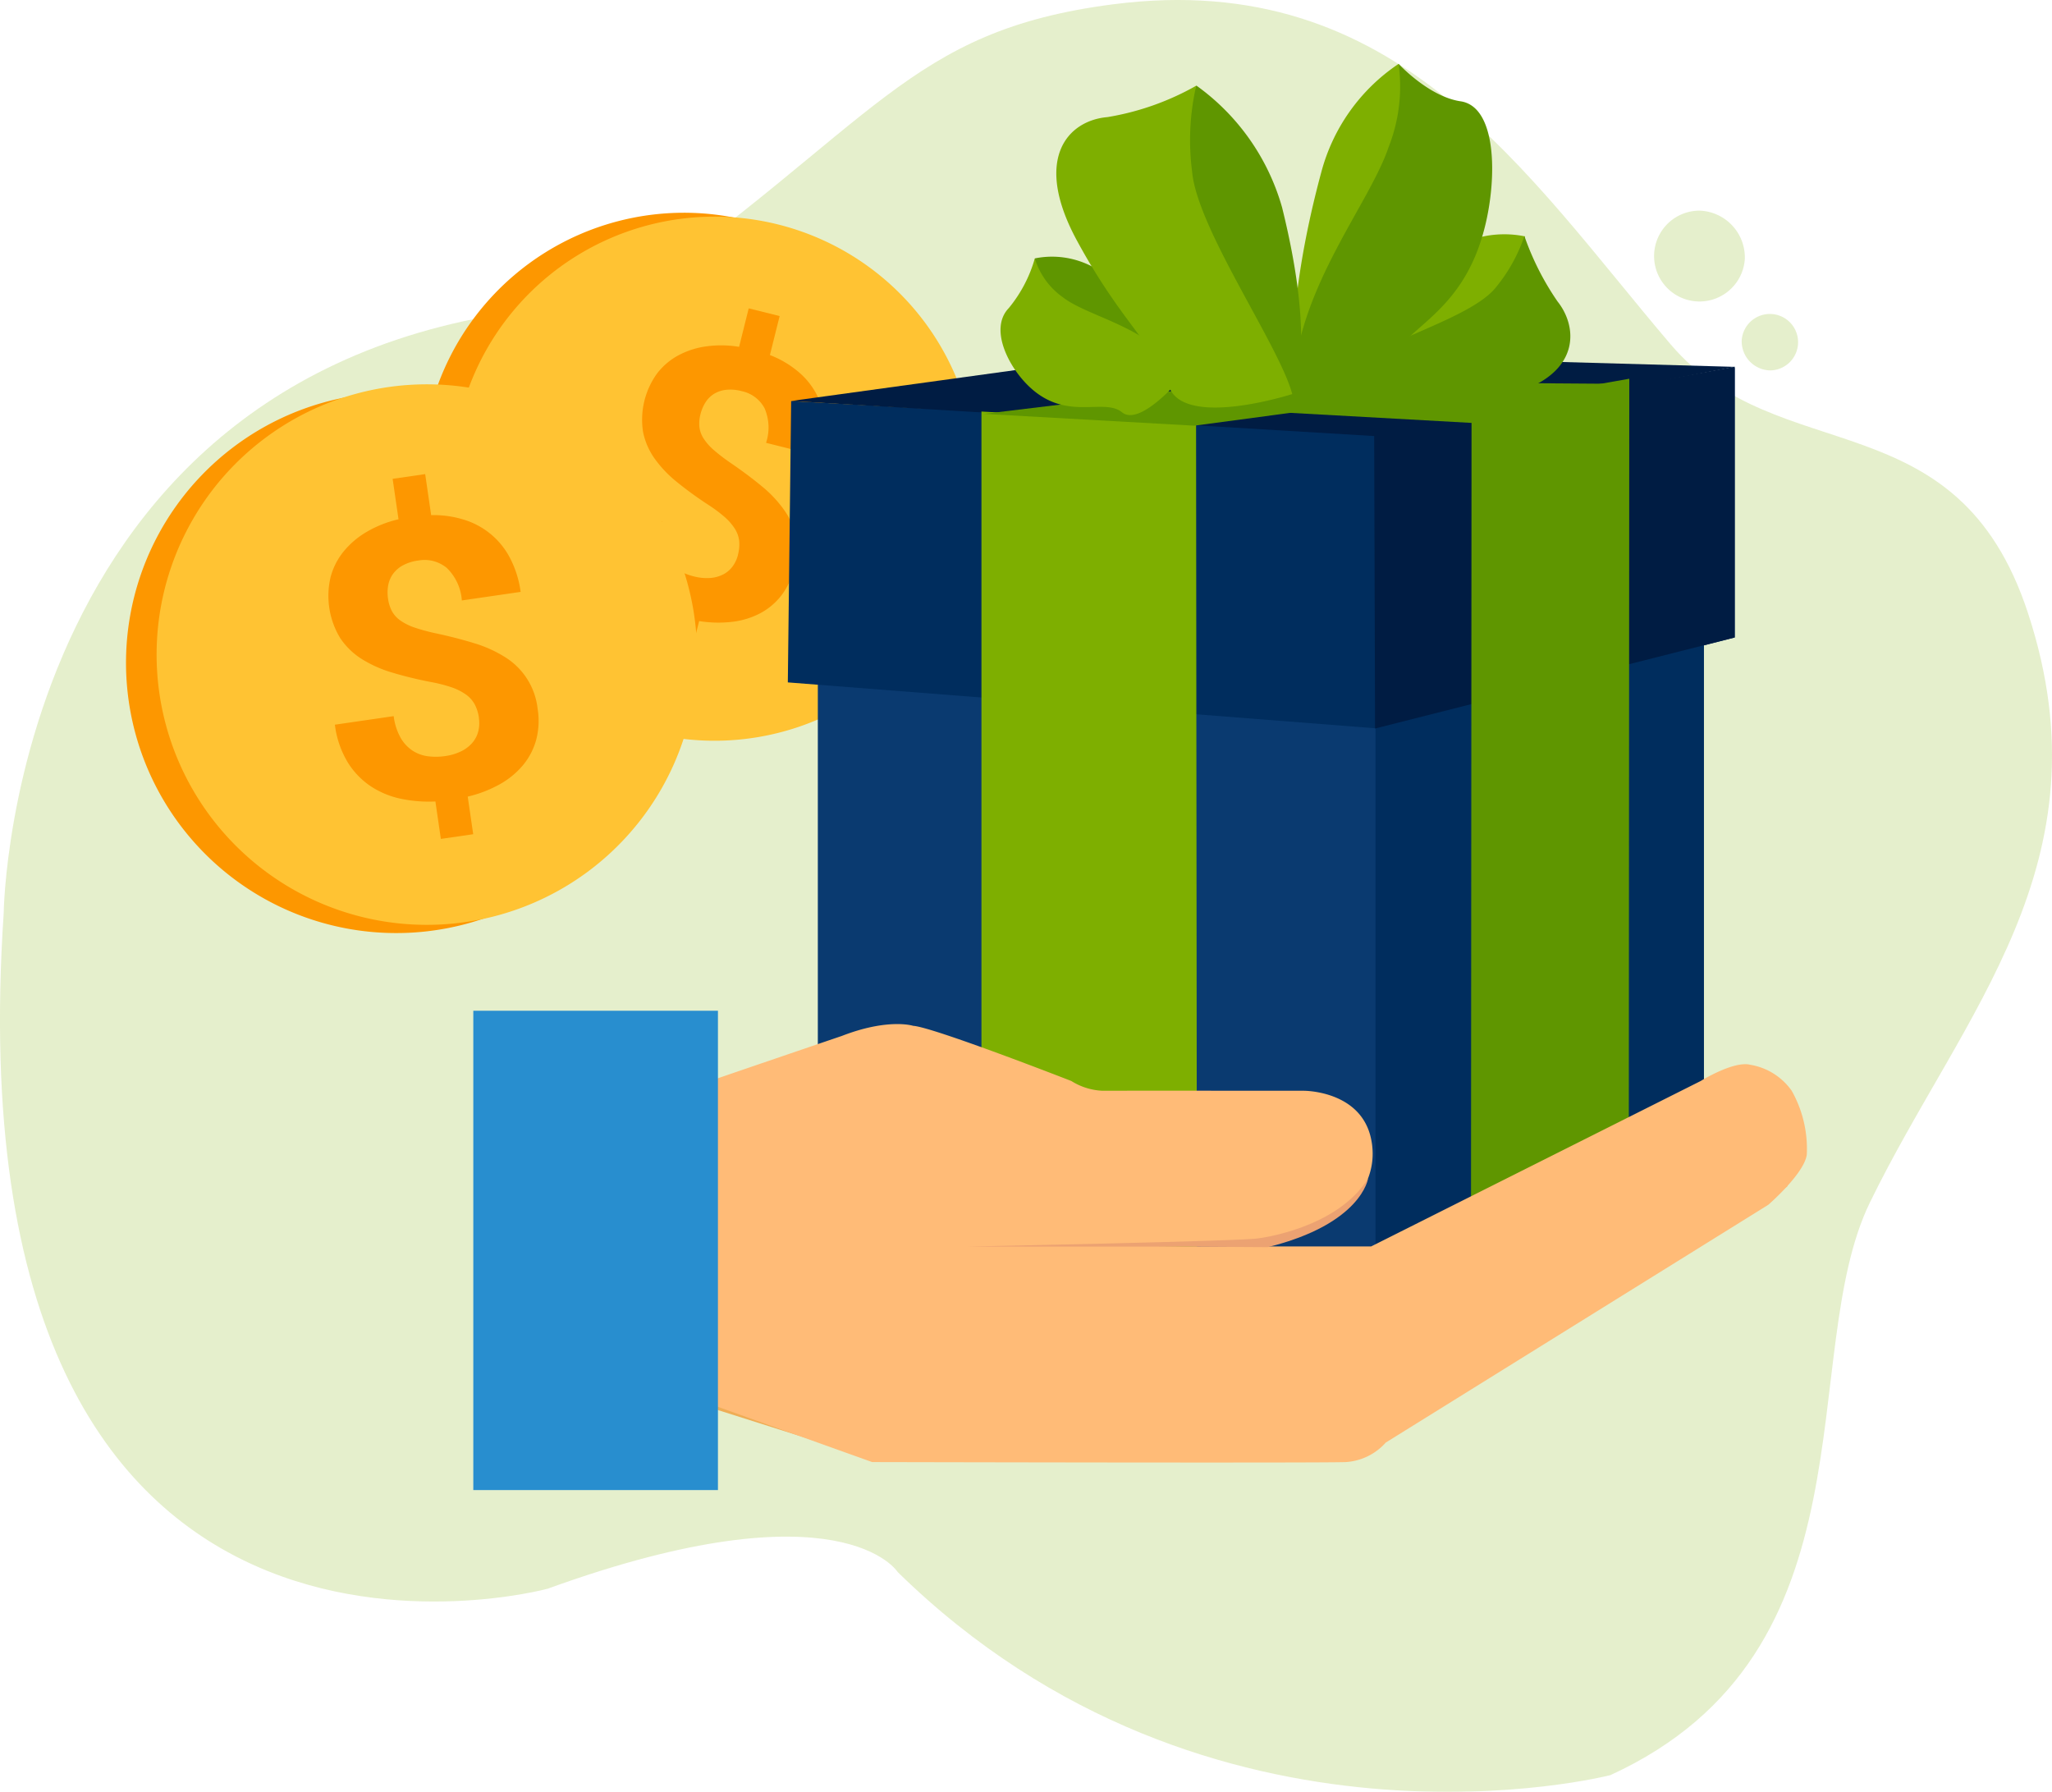 <svg xmlns="http://www.w3.org/2000/svg" xmlns:xlink="http://www.w3.org/1999/xlink" width="160" height="139.7" viewBox="0 0 160 139.7"><defs><style>.a{fill:none;}.b{clip-path:url(#a);}.c{opacity:0.2;}.d{fill:#7eaf00;}.e{clip-path:url(#d);}.f{clip-path:url(#e);}.g{fill:#fd9700;}.h{fill:#ffc333;}.i{fill:#0a3a70;}.j{fill:#002d5e;}.k{fill:#001c43;}.l{fill:#efad56;}.m{fill:#5f9600;}.n{fill:#fb7;}.o{fill:#288ecf;}.p{fill:#eca272;}</style><clipPath id="a"><rect class="a" width="160" height="139.7"/></clipPath><clipPath id="d"><rect class="a" width="7.068" height="7.526"/></clipPath><clipPath id="e"><rect class="a" width="4.387" height="4.671"/></clipPath></defs><g class="b"><g class="b"><g class="c"><g class="b"><path class="d" d="M48.305,23.689C68.47,9.577,70.673,2.41,86.815.332c22.18-2.855,32.128,13.233,43.456,26.523,8.406,9.859,22.352,4.1,27.869,20.979,6.38,19.517-5.121,31.093-12.342,45.925-5.78,11.879.731,35.035-20.23,44.637,0,0-31.2,8.045-55.57-15.831,0,0-4.387-7.007-27.3,1.3,0,0-46.8,12.717-42.409-52.682,0,0,.487-46.713,48.015-47.492" transform="translate(0 0)"/></g></g><g class="c" transform="translate(128.981 16.423)"><g class="e"><path class="d" d="M319.372,43.528a3.541,3.541,0,1,1-3.534-3.763,3.654,3.654,0,0,1,3.534,3.763" transform="translate(-312.304 -39.765)"/></g></g><g class="c" transform="translate(135.805 24.208)"><g class="f"><path class="d" d="M328.828,60.951a2.2,2.2,0,1,1,2.193,2.335,2.268,2.268,0,0,1-2.193-2.335" transform="translate(-328.828 -58.616)"/></g></g><path class="g" d="M79.829,58.009A20.431,20.431,0,1,1,97.514,80.858,20.431,20.431,0,0,1,79.829,58.009" transform="translate(-46.763 -23.573)"/><path class="h" d="M85.591,58.743a20.431,20.431,0,1,1,17.685,22.849A20.431,20.431,0,0,1,85.591,58.743" transform="translate(-50.145 -24.004)"/><path class="g" d="M124.358,77.419a3.071,3.071,0,0,0,.093-1.078,2.245,2.245,0,0,0-.34-.948,4.234,4.234,0,0,0-.8-.916,11.2,11.2,0,0,0-1.3-.966,29.315,29.315,0,0,1-2.413-1.756,9.274,9.274,0,0,1-1.739-1.826,5.447,5.447,0,0,1-.9-2.07,6.15,6.15,0,0,1,1.081-4.552,5.175,5.175,0,0,1,1.633-1.407,6.458,6.458,0,0,1,2.173-.715,8.611,8.611,0,0,1,2.6.031l.749-3,2.412.6-.759,3.04a7.714,7.714,0,0,1,2.181,1.274,5.839,5.839,0,0,1,2.109,4.031,7.788,7.788,0,0,1-.232,2.628l-4.358-1.089a3.783,3.783,0,0,0-.119-2.7,2.628,2.628,0,0,0-1.79-1.332,3.339,3.339,0,0,0-1.216-.1,2.269,2.269,0,0,0-.936.316,2.117,2.117,0,0,0-.662.661,3.1,3.1,0,0,0-.392.929,2.847,2.847,0,0,0-.084.976,2.112,2.112,0,0,0,.326.908,4.264,4.264,0,0,0,.812.917,14.449,14.449,0,0,0,1.353,1.03q1.326.911,2.382,1.785a9.384,9.384,0,0,1,1.728,1.838,5.265,5.265,0,0,1,.786,4.55,5.64,5.64,0,0,1-.983,2.105,5.119,5.119,0,0,1-1.638,1.392,6.243,6.243,0,0,1-2.179.676,9.312,9.312,0,0,1-2.606-.056l-.7,2.787-2.4-.6.693-2.774a10.424,10.424,0,0,1-2.283-1.151,6.608,6.608,0,0,1-1.771-1.73,5.919,5.919,0,0,1-.949-2.358,7.2,7.2,0,0,1,.178-3.021l4.358,1.089a4.435,4.435,0,0,0-.135,1.73,2.865,2.865,0,0,0,.48,1.251,2.776,2.776,0,0,0,.923.826,4.768,4.768,0,0,0,1.174.465,3.98,3.98,0,0,0,1.289.129,2.652,2.652,0,0,0,1.023-.28,2.118,2.118,0,0,0,.733-.628,2.58,2.58,0,0,0,.421-.914" transform="translate(-66.816 -34.175)"/><path class="g" d="M24.5,100.637a21.071,21.071,0,1,1,25.818,14.879A21.071,21.071,0,0,1,24.5,100.637" transform="translate(-13.952 -43.492)"/><path class="h" d="M30.281,99.082A21.071,21.071,0,1,1,56.1,113.962,21.071,21.071,0,0,1,30.281,99.082" transform="translate(-17.348 -42.579)"/><path class="g" d="M73.734,108.5a3.174,3.174,0,0,0-.333-1.065,2.314,2.314,0,0,0-.7-.771,4.369,4.369,0,0,0-1.126-.558,11.537,11.537,0,0,0-1.623-.411,30.262,30.262,0,0,1-2.99-.731,9.559,9.559,0,0,1-2.373-1.061,5.627,5.627,0,0,1-1.67-1.623,6.346,6.346,0,0,1-.75-4.766,5.34,5.34,0,0,1,1.008-1.982A6.667,6.667,0,0,1,64.975,94a8.892,8.892,0,0,1,2.489-.986l-.459-3.153,2.538-.369.465,3.2a7.957,7.957,0,0,1,2.58.362,6.021,6.021,0,0,1,3.59,3.021,8.008,8.008,0,0,1,.807,2.6l-4.584.667a3.9,3.9,0,0,0-1.17-2.531A2.713,2.713,0,0,0,69,96.231a3.458,3.458,0,0,0-1.2.378,2.339,2.339,0,0,0-.769.669,2.178,2.178,0,0,0-.373.89,3.207,3.207,0,0,0-.011,1.04,2.934,2.934,0,0,0,.3.964,2.17,2.17,0,0,0,.666.738,4.4,4.4,0,0,0,1.134.557,14.747,14.747,0,0,0,1.694.453q1.621.351,2.971.771a9.674,9.674,0,0,1,2.368,1.077,5.432,5.432,0,0,1,2.531,4.033A5.8,5.8,0,0,1,78.2,110.2a5.271,5.271,0,0,1-1.018,1.969,6.442,6.442,0,0,1-1.815,1.5,9.581,9.581,0,0,1-2.507.966l.427,2.932-2.522.367-.425-2.918a10.739,10.739,0,0,1-2.63-.2,6.816,6.816,0,0,1-2.367-.957,6.1,6.1,0,0,1-1.828-1.878,7.426,7.426,0,0,1-1.013-2.952l4.585-.667a4.58,4.58,0,0,0,.547,1.7,2.962,2.962,0,0,0,.948,1.006,2.867,2.867,0,0,0,1.2.426,4.925,4.925,0,0,0,1.3-.016,4.1,4.1,0,0,0,1.281-.382,2.738,2.738,0,0,0,.867-.668,2.175,2.175,0,0,0,.454-.886,2.656,2.656,0,0,0,.044-1.037" transform="translate(-36.39 -52.529)"/><path class="i" d="M154.4,122.262l42.209,3.97,26.879-6.262v44.172a4.64,4.64,0,0,1-4.684,4.6h-59.72a4.64,4.64,0,0,1-4.684-4.6Z" transform="translate(-90.632 -70.423)"/><path class="j" d="M285.295,119.969l-25.6,6.007v42.458l25.6-13.189Z" transform="translate(-152.441 -70.422)"/><path class="j" d="M149,72.032l-.259,21.929,46.09,3.6,27.742-7.1V69.436l-27.812,5.1Z" transform="translate(-87.312 -40.759)"/><path class="k" d="M149.359,70.116l28.508-3.926,45.059,1.265-28.017,5.4Z" transform="translate(-87.674 -38.854)"/><path class="l" d="M132.165,230.772l13.3,5.613H183.8L217.634,218.1l-.714,2.438L183.8,241.469H144.646l-12.482-3.953Z" transform="translate(-77.581 -128.023)"/><path class="k" d="M259.441,74.417l28.114-5.191V90.334l-28.045,7.1Z" transform="translate(-152.293 -40.636)"/><path class="d" d="M185.973,78.391v66.7h16.242L202.15,79.3Z" transform="translate(-109.167 -46.016)"/><path class="d" d="M185.694,78.1l16.734.939.066,66.331h-16.8Zm16.177,1.467-15.619-.877v66.122h15.683Z" transform="translate(-109.167 -46.016)"/><path class="m" d="M290.287,73.1l-.043,67.761H279.052l.045-65.788Z" transform="translate(-163.804 -42.911)"/><path class="m" d="M290.844,72.439,290.8,141.42H278.5l.045-66.811Zm-1.156,67.868.043-66.541-10.077,1.777-.044,64.764Z" transform="translate(-163.804 -42.911)"/><path class="n" d="M143.143,194.266s-8.521,2.9-10.983,3.757v24.634l13.42,4.807s35,.082,36.941,0a4.556,4.556,0,0,0,3.11-1.521l29.822-18.534s2.793-2.413,3.005-3.906a9.213,9.213,0,0,0-1.177-4.989,4.941,4.941,0,0,0-3.228-2.025c-1.3-.328-3.864,1.264-3.864,1.264l-25.7,12.9H161.112s16.084.134,17.152-.522,3.694-1.864,3.694-1.864,3.316-2.2,2.529-5.992-5.249-3.759-5.249-3.759-14.331-.011-15.692,0a4.97,4.97,0,0,1-2.434-.762s-10.8-4.213-12.329-4.3c0,0-1.946-.633-5.639.816" transform="translate(-77.578 -113.475)"/><rect class="o" width="19.075" height="37.37" transform="translate(36.905 78.802)"/><path class="p" d="M198.988,227.766H182.465s21.929-.432,22.795-.649c0,0,6.1-.735,8.521-4.671,0,0-.476,3.547-7.829,5.364Z" transform="translate(-107.107 -130.576)"/><path class="m" d="M223.238,70.037l-9.227-.207-28.273,3.427,16.409.92L223.3,71.354Z" transform="translate(-109.028 -40.99)"/><path class="m" d="M215.749,73.267l9.139-1.286,28.413.2-11.419,3.071L216.19,73.828Z" transform="translate(-126.645 -42.253)"/><path class="d" d="M263.823,46.051c-5.324,4.709-5.556,8.394-5.556,8.394s5.534.288,8.429-2.307,3.805-7.743,3.805-7.743a7.994,7.994,0,0,0-6.678,1.657" transform="translate(-151.603 -25.967)"/><path class="m" d="M258.49,54.074c1.8-1.581,8.192-3.272,9.937-5.581a12.665,12.665,0,0,0,2.168-3.935,21.279,21.279,0,0,0,2.587,5.105c1.448,1.816,1.763,4.97-2.162,6.7s-6.763.688-8.5,1.924-4.027-4.213-4.027-4.213" transform="translate(-151.734 -26.156)"/><path class="m" d="M201.132,50.112c4.548,4.232,6,7.576,6,7.576s-6.614.541-9.083-1.794-2.674-7.3-2.674-7.3a6.734,6.734,0,0,1,5.76,1.519" transform="translate(-114.684 -28.448)"/><path class="d" d="M203.08,57.993c-2.3-3.889-7.229-4.555-9.331-6.189a5.756,5.756,0,0,1-2.178-3.024,10.648,10.648,0,0,1-2.028,3.871c-1.524,1.577-.082,4.5,1.525,6.062,2.928,2.85,5.856.892,7.3,2.065s4.707-2.786,4.707-2.786" transform="translate(-110.883 -28.634)"/><path class="d" d="M246.264,20.518c-2.9,10.74-2.155,16.7-2.155,16.7s7.9-6.516,9.445-12.4-1.259-12.758-1.259-12.758a14.682,14.682,0,0,0-6.031,8.459" transform="translate(-143.243 -7.079)"/><path class="m" d="M230.025,25.644c2.76,11.137.837,14.533.837,14.533s-7.4-5.376-8.87-11.469,1.347-12.563,1.347-12.563a17.581,17.581,0,0,1,6.686,9.5" transform="translate(-130.059 -9.477)"/><path class="d" d="M217.825,40.222c-.988-3.75-7.429-12.9-7.809-17.364a19.029,19.029,0,0,1,.322-6.677,20.947,20.947,0,0,1-6.921,2.447c-3.1.264-5.828,3.252-2.389,9.608s6.006,8.077,7.18,11.391,9.617.594,9.617.594" transform="translate(-117.066 -9.498)"/><path class="m" d="M244.077,37.235c.391-7.776,5.939-14.163,7.476-18.7a12.905,12.905,0,0,0,.773-6.478s2.357,2.558,4.834,2.92c2.813.412,2.867,5.929,1.886,9.819-1.786,7.082-6.532,7.728-7.562,10.915s-7.406,1.523-7.406,1.523" transform="translate(-143.274 -7.079)"/></g></g></svg>